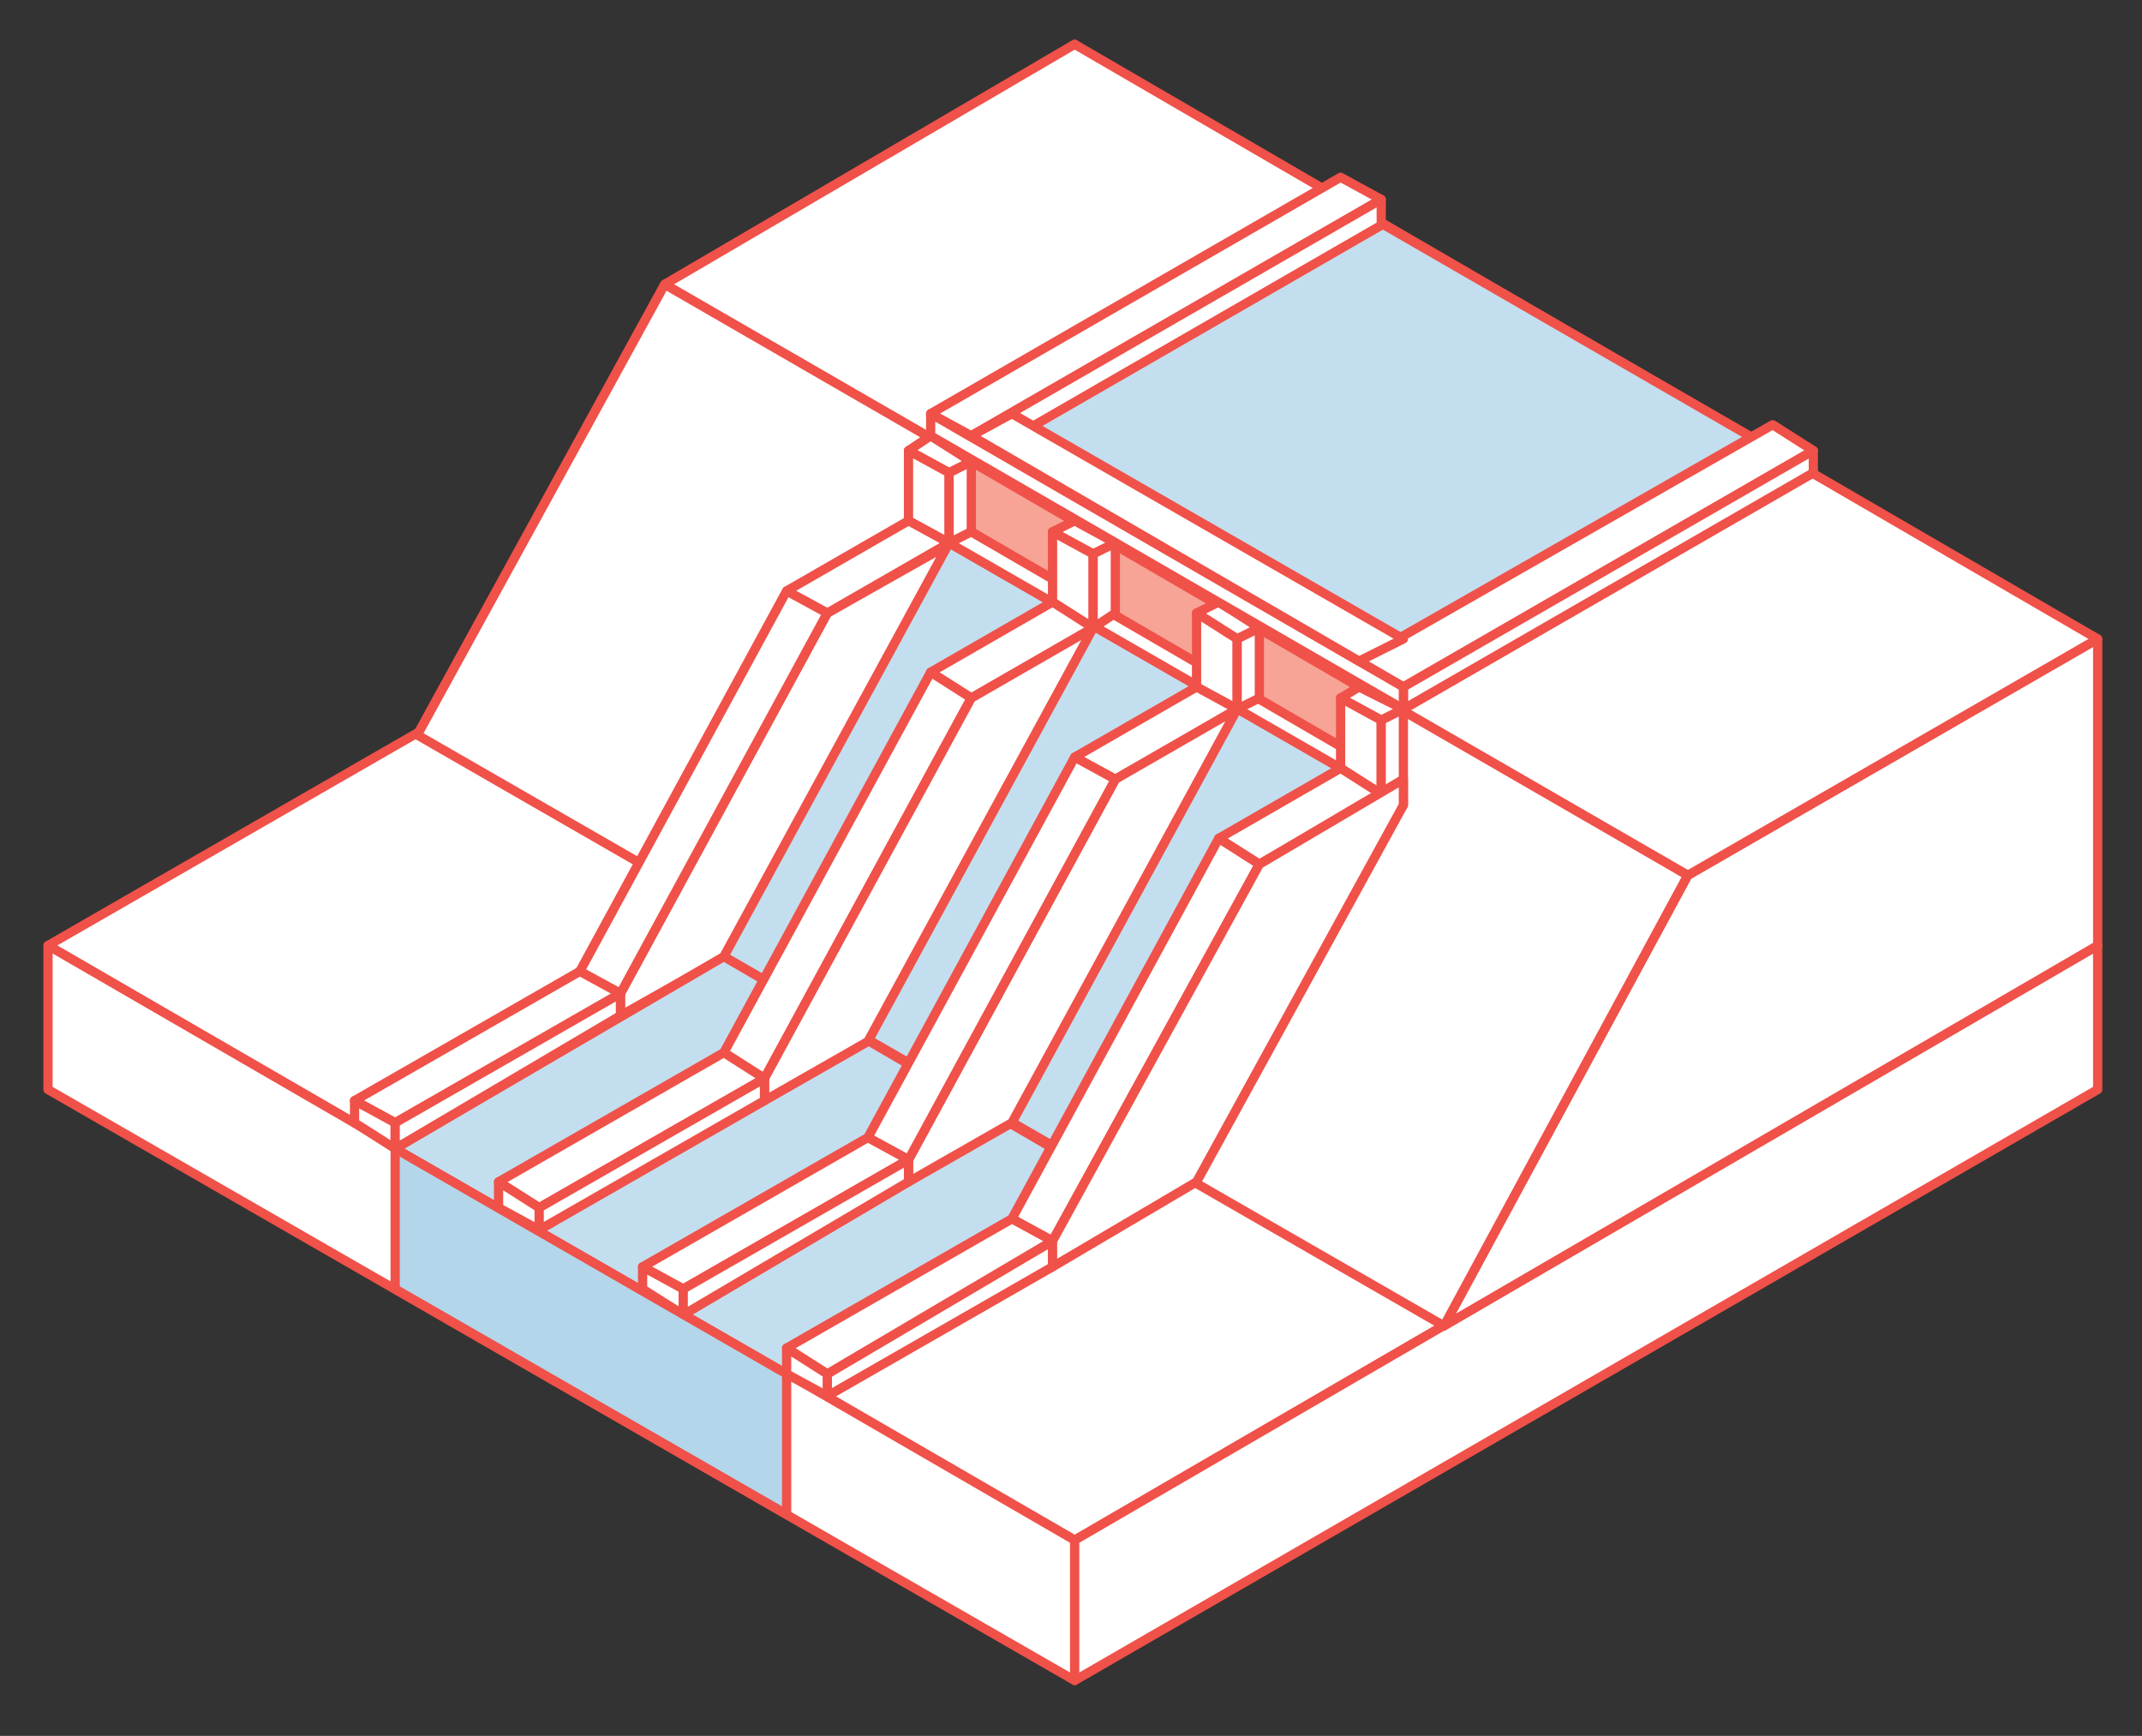 <?xml version="1.0" encoding="utf-8"?>
<!-- Generator: Adobe Illustrator 26.1.0, SVG Export Plug-In . SVG Version: 6.00 Build 0)  -->
<svg version="1.1" id="Layer_1" xmlns="http://www.w3.org/2000/svg" xmlns:xlink="http://www.w3.org/1999/xlink" x="0px" y="0px"
	 viewBox="0 0 58 47" style="enable-background:new 0 0 58 47;" xml:space="preserve">
<rect x="0" y="0" width="58" height="47" fill="#333333" stroke="none"/>
<style type="text/css">
	.st0{fill:#FFFFFF;stroke:#F05149;stroke-width:0.25;stroke-linecap:round;stroke-linejoin:round;stroke-miterlimit:10;}
	.st1{fill:#FCDCDB;stroke:#F05149;stroke-width:0.25;stroke-linecap:round;stroke-linejoin:round;stroke-miterlimit:10;}
	.st2{fill:#C3DEEF;stroke:#F05149;stroke-width:0.25;stroke-linecap:round;stroke-linejoin:round;stroke-miterlimit:10;}
	.st3{fill:#F7A395;stroke:#F05149;stroke-width:0.25;stroke-linecap:round;stroke-linejoin:round;stroke-miterlimit:10;}
	.st4{fill:#B3D6EB;stroke:#F05149;stroke-width:0.25;stroke-linecap:round;stroke-linejoin:round;stroke-miterlimit:10;}
</style>
<g>
	<polygon class="st0" points="29.1,41.7 1.3,25.6 29.1,9.6 56.8,25.6 	"/>
	<polygon class="st0" points="1.3,25.6 1.3,26.3 1.3,29.5 29.1,45.5 29.1,42.3 29.1,41.7 	"/>
	<polygon class="st0" points="56.8,26.3 56.8,25.6 29.1,41.7 29.1,42.3 29.1,45.5 56.8,29.5 	"/>
	<polygon class="st0" points="39.1,35.9 56.8,25.6 56.8,17.3 45.7,23.7 	"/>
	<polygon class="st1" points="11.3,19.9 29.1,9.6 29.1,1.2 18,7.7 	"/>
	<polygon class="st0" points="29.1,1.2 56.8,17.3 45.7,23.7 18,7.7 	"/>
	<polygon class="st0" points="18,7.7 45.7,23.7 39.1,35.9 11.3,19.9 	"/>
	<polygon class="st2" points="49.1,12.8 38,19.2 25.7,12.2 36.8,5.7 	"/>
	<path class="st1" d="M19.6,24.7"/>
	<path class="st1" d="M23,15"/>
	<polygon class="st0" points="37.4,5.4 26.3,11.8 25.2,11.2 36.3,4.8 	"/>
	<polygon class="st0" points="49.1,12.2 38,18.6 36.8,17.9 48,11.5 	"/>
	<polygon class="st0" points="49.1,12.8 38,19.2 38,18.6 49.1,12.2 	"/>
	<polygon class="st0" points="37.4,6.1 26.3,12.5 26.3,11.8 37.4,5.4 	"/>
	<polygon class="st3" points="36.8,20.5 26.3,14.4 26.3,12.5 36.8,18.6 	"/>
	<polygon class="st0" points="25.7,12.8 24.6,12.2 25.2,11.8 26.3,12.5 	"/>
	<polygon class="st0" points="37.4,19.5 36.3,18.9 36.8,18.6 38,19.2 	"/>
	<polygon class="st0" points="25.7,14.7 24.6,14.1 24.6,12.2 25.7,12.8 	"/>
	<polygon class="st0" points="26.3,14.4 25.7,14.7 25.7,12.8 26.3,12.5 	"/>
	<polygon class="st0" points="29.6,15 28.5,14.4 29.1,14.1 30.2,14.7 	"/>
	<polygon class="st0" points="33.5,17.3 32.4,16.6 33,16.3 34.1,17 	"/>
	<polygon class="st0" points="26.3,14.4 26.3,15 20.7,25.3 16.8,27.5 16.8,26.9 22.4,16.6 	"/>
	<polygon class="st0" points="25.2,11.8 25.2,11.2 38,18.6 38,19.2 	"/>
	<polygon class="st0" points="36.8,17.9 26.3,11.8 27.4,11.2 38,17.3 	"/>
	<polygon class="st0" points="25.7,14.7 22.4,16.6 21.3,16 24.6,14.1 	"/>
	<polygon class="st2" points="25.7,14.7 19.6,25.9 30.2,32 36.3,20.8 	"/>
	<polygon class="st0" points="28.5,34.3 22.4,37.8 22.4,37.2 28.5,33.6 	"/>
	<polygon class="st0" points="21.3,16 15.7,26.3 16.8,26.9 22.4,16.6 	"/>
	<polygon class="st0" points="36.3,20.8 25.7,14.7 26.3,14.4 36.8,20.5 	"/>
	<polygon class="st0" points="29.6,17 28.5,16.3 28.5,14.4 29.6,15 	"/>
	<polygon class="st0" points="30.2,16.6 29.6,17 29.6,15 30.2,14.7 	"/>
	<polygon class="st0" points="33.5,19.2 32.4,18.6 32.4,16.6 33.5,17.3 	"/>
	<polygon class="st0" points="34.1,18.9 33.5,19.2 33.5,17.3 34.1,17 	"/>
	<polygon class="st0" points="37.4,21.5 36.3,20.8 36.3,18.9 37.4,19.5 	"/>
	<polygon class="st0" points="38,21.8 37.4,21.5 37.4,19.5 38,19.2 	"/>
	<polygon class="st0" points="33.5,19.2 30.2,21.1 29.1,20.5 32.4,18.6 	"/>
	<polygon class="st0" points="29.6,17 26.3,18.9 25.2,18.2 28.5,16.3 	"/>
	<polygon class="st0" points="37.4,21.5 34.1,23.4 33,22.7 36.3,20.8 	"/>
	<polygon class="st2" points="10.7,31.1 19.6,25.9 29.9,31.9 21.3,37.2 	"/>
	<polygon class="st0" points="25.2,18.2 19.6,28.5 20.7,29.2 26.3,18.9 	"/>
	<polygon class="st0" points="29.6,17 23.5,28.2 20.7,29.8 20.7,29.2 26.3,18.9 	"/>
	<polygon class="st0" points="33.5,19.2 27.4,30.4 24.6,32 24.6,31.4 30.2,21.1 	"/>
	<polygon class="st0" points="29.1,20.5 23.5,30.8 24.6,31.4 30.2,21.1 	"/>
	<polygon class="st0" points="33,22.7 27.4,33 28.5,33.6 34.1,23.4 	"/>
	<polygon class="st0" points="38,21.1 38,21.8 32.4,32 28.5,34.3 28.5,33.6 34.1,23.4 	"/>
	<polygon class="st0" points="28.5,33.6 27.4,33 21.3,36.5 22.4,37.2 	"/>
	<polygon class="st0" points="16.8,26.9 15.7,26.3 9.6,29.8 10.7,30.4 	"/>
	<polygon class="st0" points="20.7,29.2 19.6,28.5 13.5,32 14.6,32.7 	"/>
	<polygon class="st0" points="24.6,31.4 23.5,30.8 17.4,34.3 18.5,34.9 	"/>
	<polygon class="st0" points="21.3,36.5 21.3,37.2 22.4,37.8 22.4,37.2 	"/>
	<polygon class="st0" points="9.6,29.8 9.6,30.4 10.7,31.1 10.7,30.4 	"/>
	<polygon class="st0" points="13.5,32 13.5,32.7 14.6,33.3 14.6,32.7 	"/>
	<polygon class="st0" points="17.4,34.3 17.4,34.9 18.5,35.6 18.5,34.9 	"/>
	<polygon class="st0" points="24.6,32 18.5,35.6 18.5,34.9 24.6,31.4 	"/>
	<polygon class="st0" points="20.7,29.8 14.6,33.3 14.6,32.7 20.7,29.2 	"/>
	<polygon class="st0" points="16.8,27.5 10.7,31.1 10.7,30.4 16.8,26.9 	"/>
	<polygon class="st4" points="21.3,37.2 21.3,41 10.7,34.9 10.7,31.1 	"/>
	<path class="st1" d="M56.9,34.8"/>
</g>
</svg>
